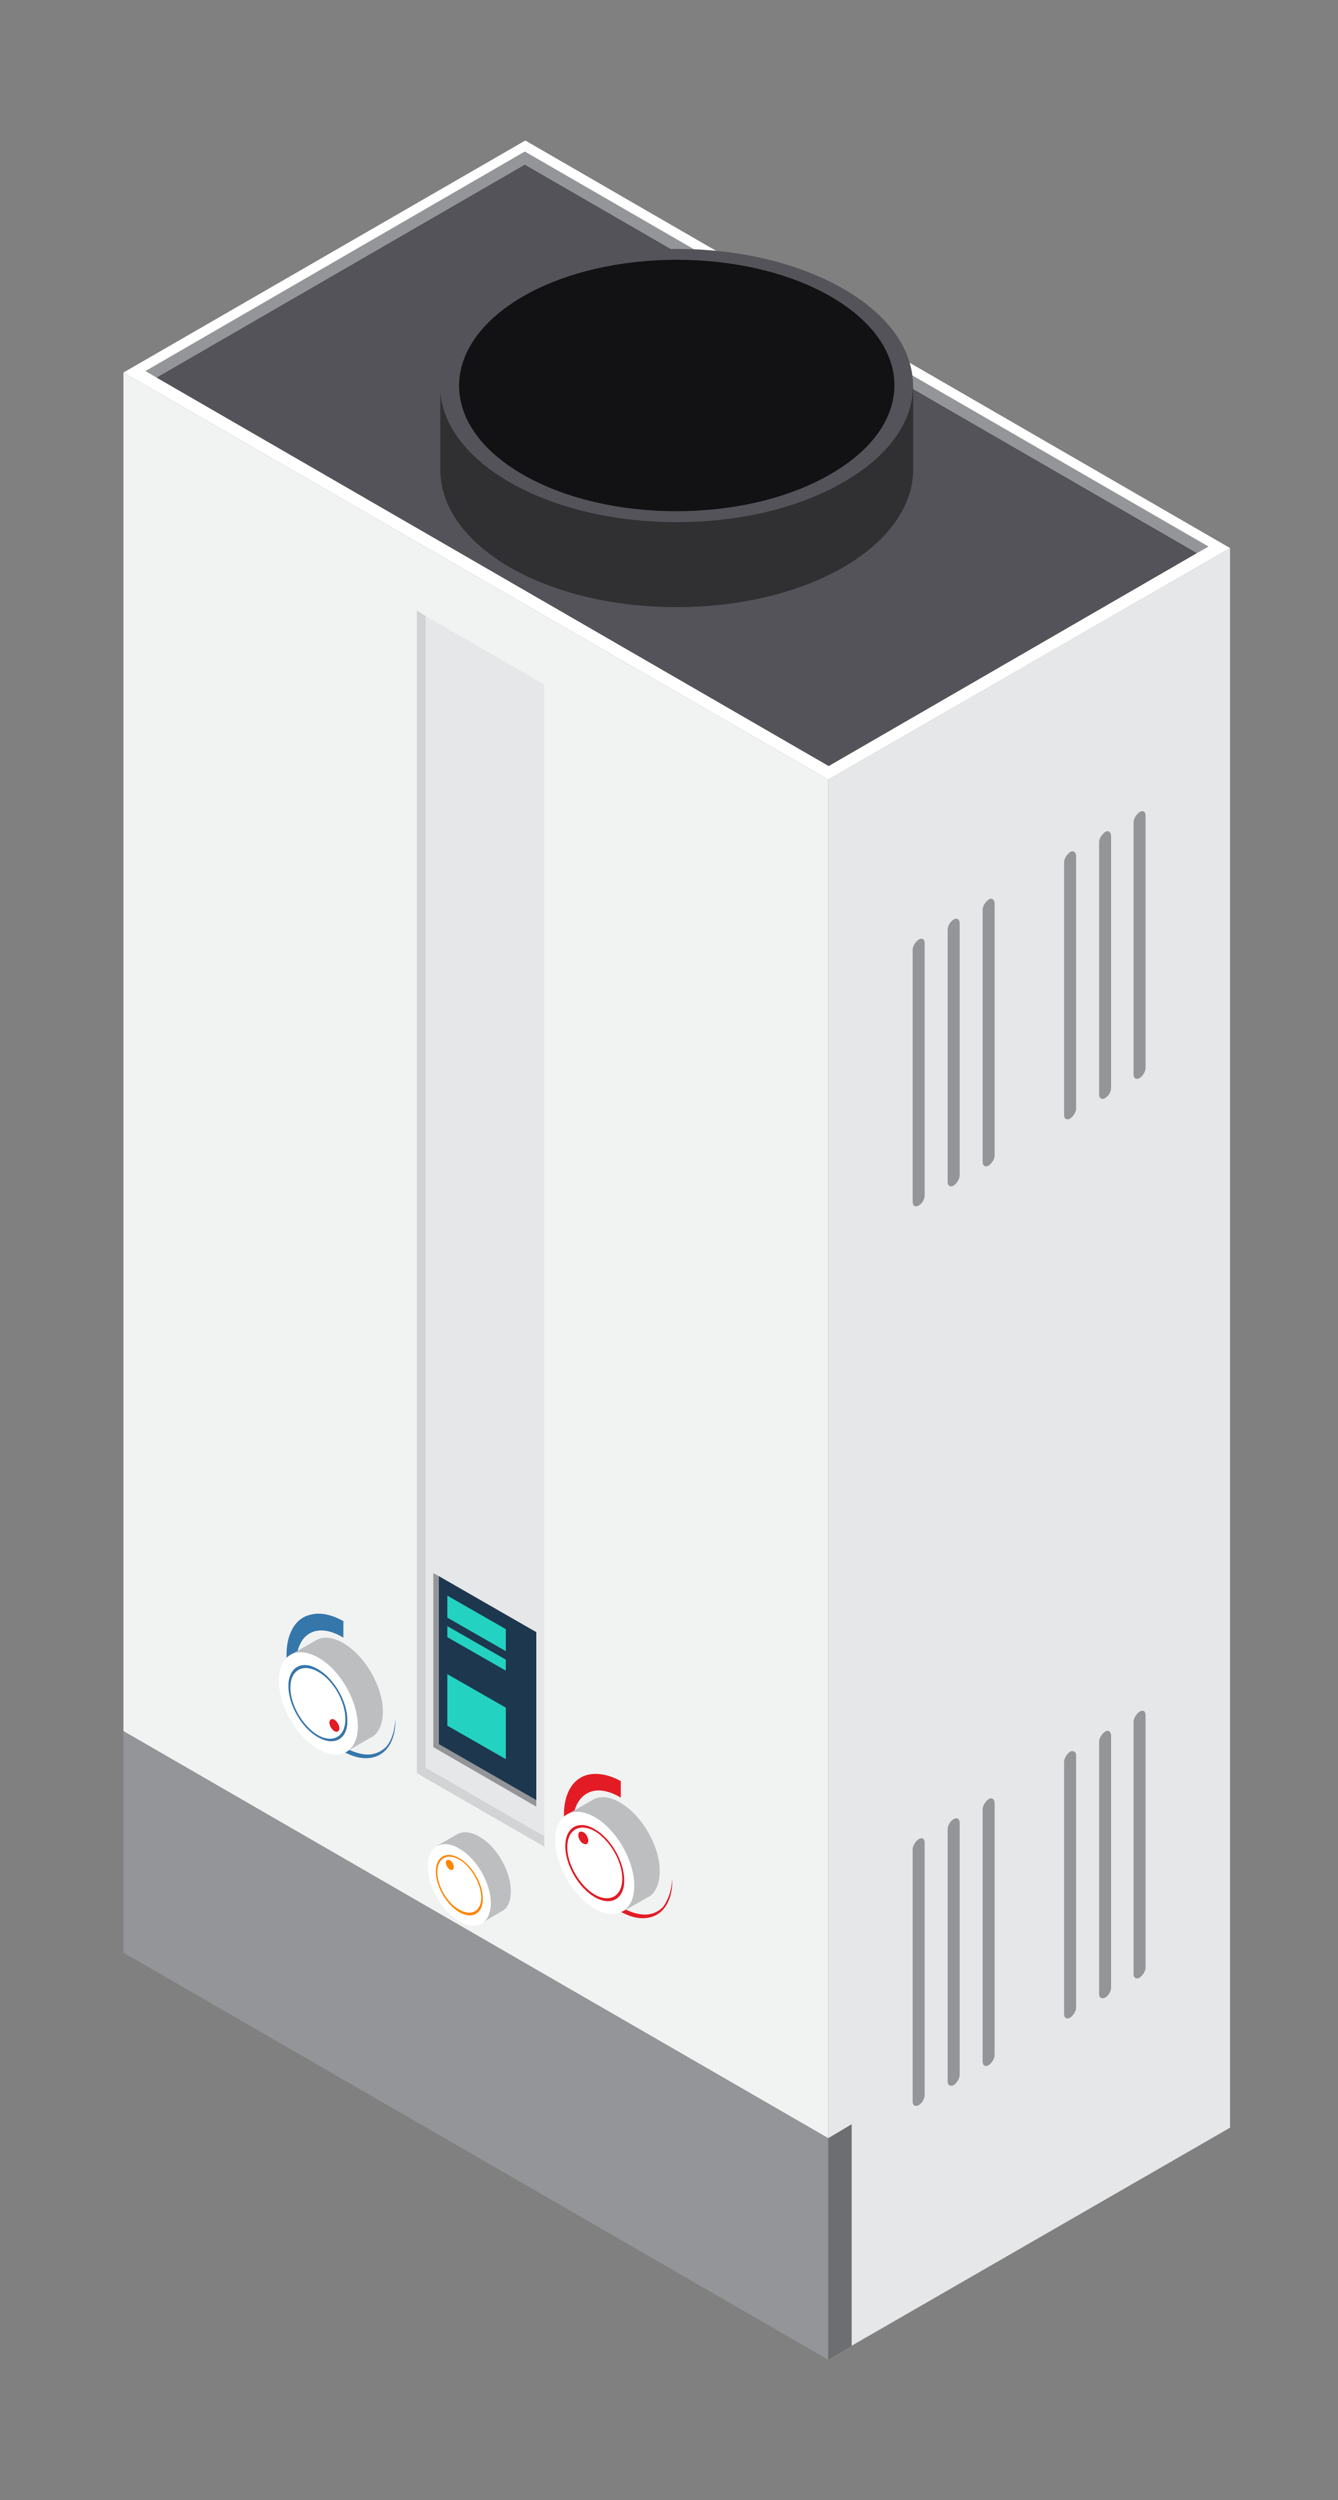<?xml version="1.0" encoding="utf-8"?>
<!-- Generator: Adobe Illustrator 27.6.1, SVG Export Plug-In . SVG Version: 6.00 Build 0)  -->
<svg version="1.1" xmlns="http://www.w3.org/2000/svg" xmlns:xlink="http://www.w3.org/1999/xlink" x="0px" y="0px"
	 viewBox="0 0 267.7 500" style="enable-background:new 0 0 267.7 500;" xml:space="preserve">
<rect x="0" y="0" width="267.7" height="500" fill="#808080" stroke="none"/>
<style type="text/css">
	.st0{fill:#174666;}
	.st1{fill:#3576AB;}
	.st2{fill:#FFFFFF;}
	.st3{fill:#A7A9AC;}
	.st4{fill:#2B5E85;}
	.st5{fill:#3B84BF;}
	.st6{fill:#BCBEC0;}
	.st7{fill:#E31B25;}
	.st8{fill:#303033;}
	.st9{fill:#0F2034;}
	.st10{fill:#24D2C1;}
	.st11{fill:#6D6E71;}
	.st12{fill:#E6E7E8;}
	.st13{fill:#939598;}
	.st14{fill:#535359;}
	.st15{fill:#F1F2F2;}
	.st16{fill:#FF8400;}
	.st17{fill:#D1D3D4;}
	.st18{fill:#1D374E;}
	.st19{fill:#121214;}
	.st20{fill:#0A8074;}
	.st21{fill:#16A89F;}
	.st22{fill:#08695F;}
	.st23{opacity:0.4;fill:#24D2C1;}
	.st24{fill:#BA6000;}
	.st25{fill:#944F00;}
	.st26{fill:#FF9D26;}
	.st27{fill:#9C251F;}
	.st28{fill:#FF3F4A;}
	.st29{opacity:0.2;fill:#24D2C1;}
	.st30{fill:#7A4100;}
</style>
<g id="Calque_1">
</g>
<g id="Calque_2">
	<g>
		<polygon class="st11" points="170.4,469.1 165.7,471.9 162.2,438.4 165.7,427.6 170.4,424.8 		"/>
		<polygon class="st12" points="165.7,155.9 165.7,427.6 170.4,424.8 170.4,469.1 246.1,425.5 246.1,109.6 		"/>
		<polygon class="st2" points="105.1,28.1 24.7,74.5 165.7,155.9 246.1,109.6 		"/>
		<polygon class="st13" points="241.8,109.3 239.5,110.6 105,32.9 31.3,75.5 29.1,74.2 105,30.3 		"/>
		<polygon class="st14" points="239.5,110.6 165.8,153.2 31.3,75.5 105,32.9 		"/>
		<polygon class="st15" points="165.7,427.6 24.7,346.2 24.7,74.5 165.7,155.9 		"/>
		<polygon class="st13" points="165.7,471.9 24.7,390.5 24.7,346.2 165.7,427.6 		"/>
		<g>
			<path class="st7" d="M134.5,375.7c0.1,2.4-0.5,4.5-1.6,5.9c-1.1,1.4-2.7,2.1-4.7,2c-1.9-0.1-4.1-1.1-6.2-2.7
				c-2.1-1.6-4.1-4-5.7-6.6c-1.6-2.6-2.7-5.6-3.2-8.4c-0.5-2.8-0.3-5.4,0.5-7.3c0.8-2,2.3-3.3,4.1-3.7c1.9-0.4,4.2,0,6.5,1.3v3.3
				c-1.8-1.1-3.6-1.6-5.1-1.4c-1.5,0.2-2.8,1.1-3.6,2.6c-0.8,1.5-1,3.6-0.7,5.9c0.3,2.3,1.2,4.8,2.5,7.2c1.3,2.4,3,4.5,4.9,6.1
				c1.9,1.6,3.9,2.6,5.8,2.9c1.8,0.3,3.5-0.2,4.7-1.5C133.7,379.9,134.4,378,134.5,375.7z"/>
			<path class="st6" d="M132,374.2c0-5.1-3.6-11.2-7.9-13.7c-2.2-1.3-4.2-1.4-5.6-0.5l0,0l-5.1,2.9l3.3,5.5c0.8,3.2,2.8,6.5,5.2,8.7
				l3,5l4.9-2.8c0,0,0,0,0,0l0.1,0v0C131.1,378.5,132,376.7,132,374.2z"/>
			<path class="st2" d="M126.9,377.1c0,5.1-3.6,7.1-7.9,4.6c-4.4-2.5-7.9-8.7-7.9-13.7c0-5.1,3.6-7.1,7.9-4.6
				C123.4,365.9,126.9,372.1,126.9,377.1z"/>
			<path class="st7" d="M119,379.4c-3.3-1.9-5.9-6.5-5.9-10.2c0-3.8,2.7-5.3,5.9-3.4c3.3,1.9,5.9,6.5,5.9,10.3
				C124.9,379.7,122.3,381.3,119,379.4z M119,366.2c-3-1.7-5.5-0.3-5.5,3.2c0,3.5,2.5,7.7,5.5,9.5c3,1.7,5.5,0.3,5.5-3.2
				C124.5,372.2,122,368,119,366.2z"/>
			<path class="st7" d="M117.7,368.1c0,0.6-0.4,0.9-1,0.6c-0.6-0.3-1-1.1-1-1.7c0-0.6,0.4-0.9,1-0.6
				C117.3,366.7,117.7,367.5,117.7,368.1z"/>
		</g>
		<g>
			<path class="st6" d="M102.2,378.2c0-4-2.8-8.9-6.3-10.9c-1.7-1-3.3-1.1-4.4-0.5l-4,2.3l2.4,4.3c0.6,2.5,2,4.9,3.8,6.7l2.6,4.5
				l4.1-2.4C101.5,381.7,102.2,380.3,102.2,378.2z"/>
			<path class="st2" d="M98.2,380.6c0,4-2.8,5.7-6.3,3.6c-3.5-2-6.3-6.9-6.3-10.9c0-4,2.8-5.7,6.3-3.6
				C95.4,371.7,98.2,376.6,98.2,380.6z"/>
			<path class="st16" d="M91.9,382.4c-2.6-1.5-4.7-5.2-4.7-8.1c0-3,2.1-4.2,4.7-2.7c2.6,1.5,4.7,5.1,4.7,8.1
				C96.6,382.7,94.5,383.9,91.9,382.4z M91.9,371.9c-2.4-1.4-4.4-0.3-4.4,2.5c0,2.8,2,6.2,4.4,7.5c2.4,1.4,4.4,0.3,4.4-2.5
				C96.2,376.7,94.3,373.3,91.9,371.9z"/>
			<path class="st16" d="M90.8,373.4c0,0.5-0.4,0.7-0.8,0.5c-0.4-0.3-0.8-0.9-0.8-1.4c0-0.5,0.4-0.7,0.8-0.5
				C90.5,372.3,90.8,372.9,90.8,373.4z"/>
		</g>
		<g>
			<path class="st1" d="M79.1,343.7c0.1,2.4-0.5,4.5-1.6,5.9c-1.1,1.4-2.7,2.1-4.7,2c-1.9-0.1-4.1-1.1-6.3-2.7
				c-2.1-1.6-4.1-4-5.7-6.6c-1.6-2.6-2.7-5.6-3.2-8.4c-0.5-2.8-0.3-5.4,0.5-7.3c0.8-2,2.2-3.3,4.1-3.7c1.9-0.5,4.2,0,6.5,1.3v3.3
				c-1.8-1.1-3.6-1.6-5.1-1.4c-1.5,0.2-2.8,1.1-3.5,2.6c-0.8,1.5-1,3.6-0.7,5.9c0.3,2.3,1.2,4.8,2.5,7.2c1.3,2.4,3,4.5,4.9,6.1
				c1.9,1.6,3.9,2.6,5.8,2.9c1.9,0.3,3.5-0.3,4.7-1.5C78.4,348,79,346,79.1,343.7z"/>
			<path class="st6" d="M76.6,342.3c0-5.1-3.6-11.2-7.9-13.7c-2.2-1.3-4.2-1.4-5.6-0.5l-5.1,2.9l3.3,5.5c0.8,3.2,2.8,6.5,5.2,8.7
				l3,5l4.8-2.8c0,0,0,0,0,0l0.1,0v0C75.8,346.5,76.6,344.8,76.6,342.3z"/>
			<path class="st2" d="M71.6,345.2c0,5.1-3.5,7.1-7.9,4.6c-4.4-2.5-7.9-8.7-7.9-13.7c0-5.1,3.5-7.1,7.9-4.6
				C68,333.9,71.6,340.1,71.6,345.2z"/>
			<path class="st1" d="M63.6,347.4c-3.3-1.9-5.9-6.5-5.9-10.2c0-3.8,2.7-5.3,5.9-3.4c3.3,1.9,5.9,6.5,5.9,10.2
				C69.6,347.8,66.9,349.3,63.6,347.4z M63.6,334.3c-3-1.7-5.5-0.3-5.5,3.2c0,3.5,2.5,7.7,5.5,9.5c3,1.7,5.5,0.3,5.5-3.2
				C69.1,340.3,66.7,336,63.6,334.3z"/>
			<path class="st7" d="M67.9,345.6c0,0.6-0.4,0.9-1,0.6c-0.5-0.3-1-1.1-1-1.7c0-0.6,0.5-0.9,1-0.6C67.4,344.2,67.9,345,67.9,345.6z
				"/>
		</g>
		<polygon class="st17" points="108.9,367.2 108.9,369.3 83.4,354.6 83.4,122.1 85.2,123.2 85.2,353.5 		"/>
		<polygon class="st12" points="108.9,136.9 108.9,367.2 85.2,353.5 85.2,123.2 		"/>
		<g>
			<polygon class="st13" points="107.3,360 107.3,361.3 86.7,349.4 86.7,314.6 87.8,315.2 87.8,348.8 			"/>
			<polygon class="st18" points="107.3,326.4 107.3,360 87.8,348.8 87.8,315.2 			"/>
			<polygon class="st10" points="89.5,323.5 101.2,330.2 101.2,325.8 89.5,319.1 			"/>
			<polygon class="st10" points="89.5,327.4 101.2,334.1 101.2,331.9 89.5,325.2 			"/>
			<polygon class="st10" points="89.5,345.1 101.2,351.8 101.2,341.5 89.5,334.8 			"/>
		</g>
		<g>
			<path class="st13" d="M183.8,187.9c-0.6,0.4-1.2,1.3-1.2,2v50.5c0,0.7,0.5,1.1,1.2,0.7c0.7-0.4,1.2-1.3,1.2-2v-50.5
				C185,187.8,184.5,187.5,183.8,187.9z"/>
			<path class="st13" d="M190.8,183.9c-0.7,0.4-1.2,1.3-1.2,2v50.5c0,0.7,0.5,1.1,1.2,0.7c0.6-0.4,1.2-1.3,1.2-2v-50.5
				C192,183.8,191.4,183.5,190.8,183.9z"/>
			<path class="st13" d="M197.8,179.9c-0.6,0.4-1.2,1.3-1.2,2v50.5c0,0.7,0.5,1.1,1.2,0.7c0.6-0.4,1.2-1.3,1.2-2l0-50.5
				C198.9,179.8,198.4,179.5,197.8,179.9z"/>
		</g>
		<g>
			<path class="st13" d="M214.1,170.4c-0.6,0.4-1.2,1.3-1.2,2V223c0,0.7,0.5,1.1,1.2,0.7c0.6-0.4,1.2-1.3,1.2-2v-50.5
				C215.3,170.4,214.7,170,214.1,170.4z"/>
			<path class="st13" d="M221.1,166.4c-0.6,0.4-1.2,1.3-1.2,2v50.5c0,0.7,0.5,1.1,1.2,0.7c0.7-0.4,1.2-1.3,1.2-2v-50.5
				C222.2,166.3,221.7,166,221.1,166.4z"/>
			<path class="st13" d="M228,162.4c-0.6,0.4-1.2,1.3-1.2,2v50.5c0,0.7,0.5,1.1,1.2,0.7c0.6-0.4,1.2-1.3,1.2-2l0-50.5
				C229.2,162.3,228.7,162,228,162.4z"/>
		</g>
		<g>
			<path class="st13" d="M183.8,367.8c-0.6,0.4-1.2,1.3-1.2,2v50.5c0,0.7,0.5,1.1,1.2,0.7c0.7-0.4,1.2-1.3,1.2-2v-50.5
				C185,367.7,184.5,367.4,183.8,367.8z"/>
			<path class="st13" d="M190.8,363.8c-0.7,0.4-1.2,1.3-1.2,2v50.5c0,0.7,0.5,1,1.2,0.7c0.6-0.4,1.2-1.3,1.2-2v-50.5
				C192,363.7,191.4,363.4,190.8,363.8z"/>
			<path class="st13" d="M197.8,359.8c-0.6,0.4-1.2,1.3-1.2,2v50.5c0,0.7,0.5,1.1,1.2,0.7c0.6-0.4,1.2-1.3,1.2-2l0-50.5
				C198.9,359.7,198.4,359.4,197.8,359.8z"/>
		</g>
		<g>
			<path class="st13" d="M214.1,350.3c-0.6,0.4-1.2,1.3-1.2,2v50.5c0,0.7,0.5,1.1,1.2,0.7c0.6-0.4,1.2-1.3,1.2-2V351
				C215.3,350.3,214.7,350,214.1,350.3z"/>
			<path class="st13" d="M221.1,346.3c-0.6,0.4-1.2,1.3-1.2,2v50.5c0,0.7,0.5,1,1.2,0.7c0.7-0.4,1.2-1.3,1.2-2V347
				C222.2,346.2,221.7,345.9,221.1,346.3z"/>
			<path class="st13" d="M228,342.3c-0.6,0.4-1.2,1.3-1.2,2v50.5c0,0.7,0.5,1.1,1.2,0.7c0.6-0.4,1.2-1.3,1.2-2l0-50.5
				C229.2,342.2,228.7,341.9,228,342.3z"/>
		</g>
		<g>
			<path class="st8" d="M101.9,113.4c18.5,10.7,48.4,10.7,66.9,0c9.1-5.3,13.7-12.2,13.9-19.1V77.4l-94.6-0.3v17.3
				C88.3,101.3,92.9,108.1,101.9,113.4z"/>
			<path class="st14" d="M101.9,96.4c-18.5-10.7-18.5-28,0-38.6c18.5-10.7,48.4-10.7,66.9,0c18.5,10.7,18.5,28,0,38.6
				C150.4,107.1,120.4,107.1,101.9,96.4z"/>
			<path class="st19" d="M104.6,94.9c-17-9.8-17-25.7,0-35.6c17-9.8,44.6-9.8,61.6,0c17,9.8,17,25.7,0,35.5
				C149.2,104.7,121.6,104.7,104.6,94.9z"/>
		</g>
	</g>
</g>
<g id="Calque_3">
</g>
<g id="Calque_4">
</g>
</svg>
